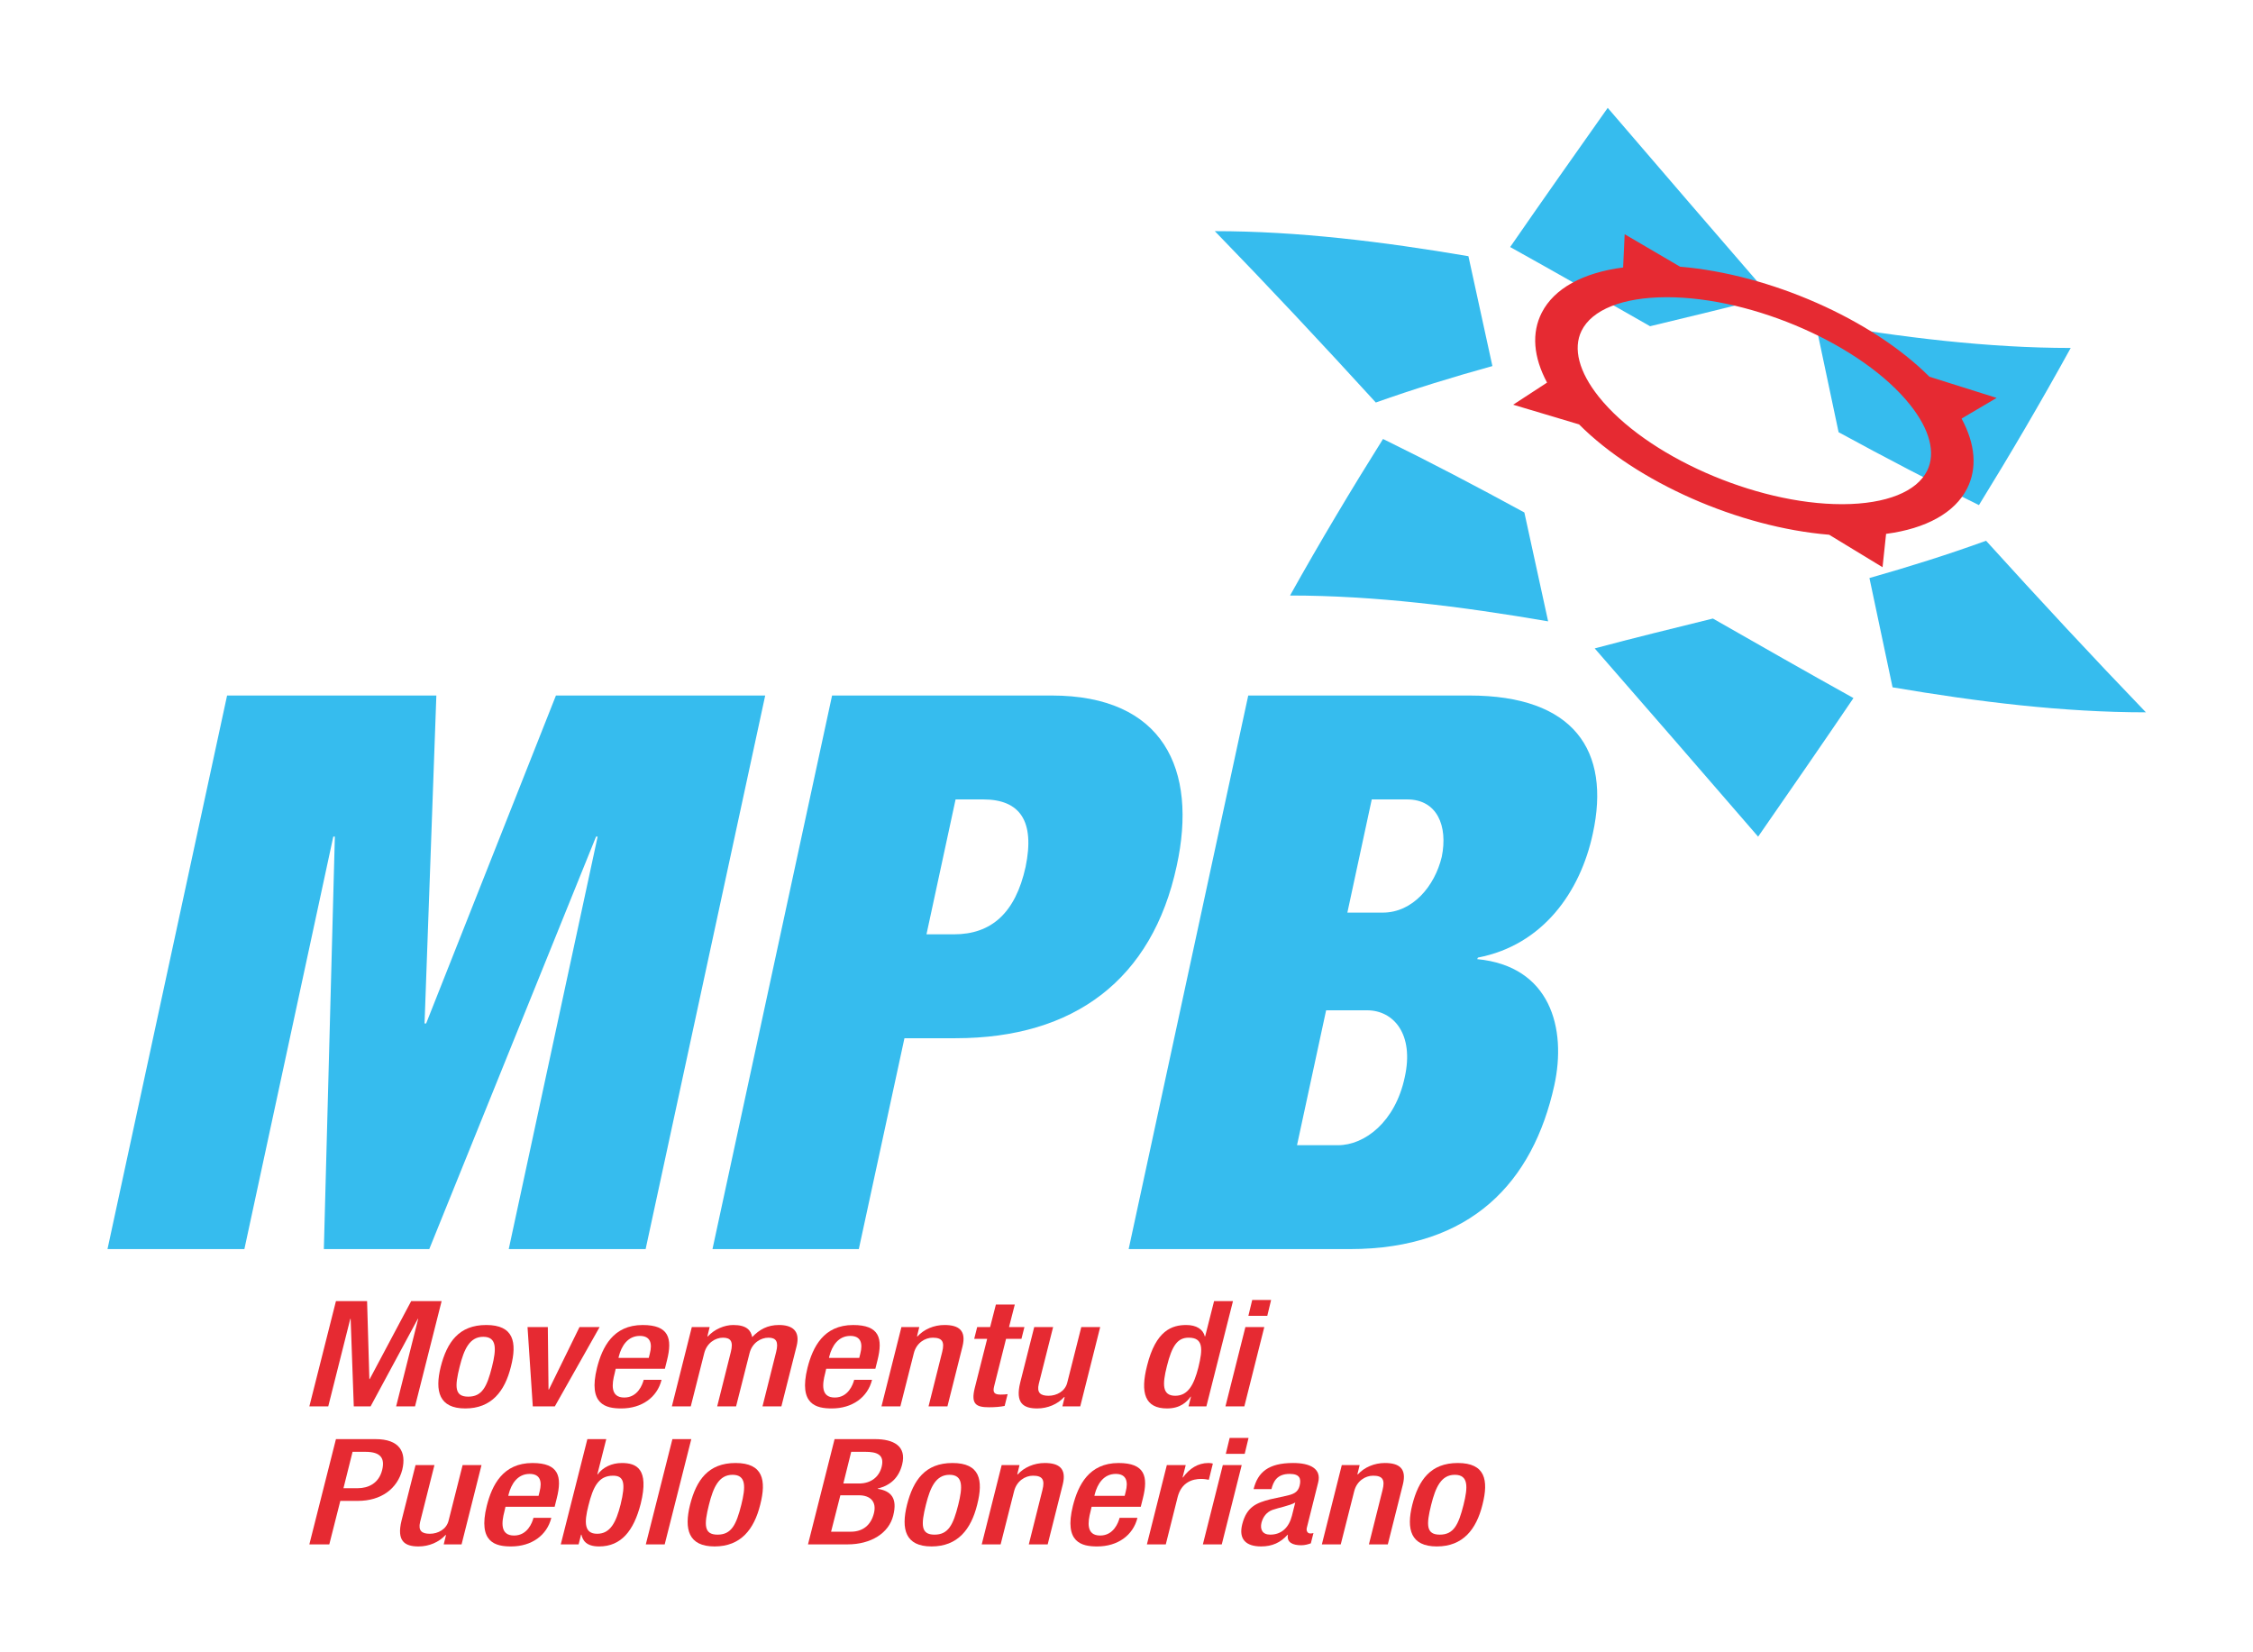 <?xml version="1.0" encoding="UTF-8" standalone="no"?>
<!-- Created with Inkscape (http://www.inkscape.org/) -->

<svg
   xmlns:dc="http://purl.org/dc/elements/1.1/"
   xmlns:cc="http://creativecommons.org/ns#"
   xmlns:rdf="http://www.w3.org/1999/02/22-rdf-syntax-ns#"
   xmlns:svg="http://www.w3.org/2000/svg"
   xmlns="http://www.w3.org/2000/svg"
   xmlns:sodipodi="http://sodipodi.sourceforge.net/DTD/sodipodi-0.dtd"
   xmlns:inkscape="http://www.inkscape.org/namespaces/inkscape"
   version="1.1"
   id="svg815"
   xml:space="preserve"
   width="600"
   height="440"
   viewBox="0 0 600 440"
   sodipodi:docname="MPB logo.svg"
   inkscape:version="0.92.3 (2405546, 2018-03-11)"><defs
     id="defs819"><clipPath
       clipPathUnits="userSpaceOnUse"
       id="clipPath833"><path
         d="M 595.275,841.89 H 0 V 56.693 h 595.275 z"
         id="path831"
         inkscape:connector-curvature="0" /></clipPath><clipPath
       clipPathUnits="userSpaceOnUse"
       id="clipPath847"><path
         d="M 0,841.89 H 595.276 V 124.5 H 0 Z"
         id="path845"
         inkscape:connector-curvature="0" /></clipPath><clipPath
       clipPathUnits="userSpaceOnUse"
       id="clipPath859"><path
         d="M 0,0 H 595.276 V 841.89 H 0 Z"
         id="path857"
         inkscape:connector-curvature="0" /></clipPath><clipPath
       clipPathUnits="userSpaceOnUse"
       id="clipPath867"><path
         d="M -236.276,546.979 H 899.732 V -234.297 H -236.276 Z"
         id="path865"
         inkscape:connector-curvature="0" /></clipPath><clipPath
       clipPathUnits="userSpaceOnUse"
       id="clipPath887"><path
         d="M 0,0 H 595.276 V 841.89 H 0 Z"
         id="path885"
         inkscape:connector-curvature="0" /></clipPath><clipPath
       clipPathUnits="userSpaceOnUse"
       id="clipPath935"><path
         d="M 0,0 H 595.276 V 841.89 H 0 Z"
         id="path933"
         inkscape:connector-curvature="0" /></clipPath><clipPath
       clipPathUnits="userSpaceOnUse"
       id="clipPath951"><path
         d="M 0,0 H 595.276 V 841.89 H 0 Z"
         id="path949"
         inkscape:connector-curvature="0" /></clipPath><clipPath
       clipPathUnits="userSpaceOnUse"
       id="clipPath991"><path
         d="M 0,0 H 595.276 V 841.89 H 0 Z"
         id="path989"
         inkscape:connector-curvature="0" /></clipPath><clipPath
       clipPathUnits="userSpaceOnUse"
       id="clipPath1019"><path
         d="M 0,0 H 595.276 V 841.89 H 0 Z"
         id="path1017"
         inkscape:connector-curvature="0" /></clipPath><clipPath
       clipPathUnits="userSpaceOnUse"
       id="clipPath1055"><path
         d="M 0,0 H 595.276 V 841.89 H 0 Z"
         id="path1053"
         inkscape:connector-curvature="0" /></clipPath><clipPath
       clipPathUnits="userSpaceOnUse"
       id="clipPath1087"><path
         d="M 0,0 H 595.276 V 841.89 H 0 Z"
         id="path1085"
         inkscape:connector-curvature="0" /></clipPath><clipPath
       clipPathUnits="userSpaceOnUse"
       id="clipPath1109"><path
         d="M 0,0 H 595.276 V 841.89 H 0 Z"
         id="path1107"
         inkscape:connector-curvature="0" /></clipPath><clipPath
       clipPathUnits="userSpaceOnUse"
       id="clipPath1125"><path
         d="M 0,0 H 595.276 V 841.89 H 0 Z"
         id="path1123"
         inkscape:connector-curvature="0" /></clipPath><clipPath
       clipPathUnits="userSpaceOnUse"
       id="clipPath1141"><path
         d="M 0,0 H 595.276 V 841.89 H 0 Z"
         id="path1139"
         inkscape:connector-curvature="0" /></clipPath></defs><sodipodi:namedview
     pagecolor="#ffffff"
     bordercolor="#666666"
     borderopacity="1"
     objecttolerance="10"
     gridtolerance="10"
     guidetolerance="10"
     inkscape:pageopacity="0"
     inkscape:pageshadow="2"
     inkscape:window-width="1920"
     inkscape:window-height="991"
     id="namedview817"
     showgrid="false"
     fit-margin-top="0"
     fit-margin-left="0"
     fit-margin-right="0"
     fit-margin-bottom="0"
     inkscape:zoom="0.8844189"
     inkscape:cx="505.27287"
     inkscape:cy="334.61137"
     inkscape:window-x="-10"
     inkscape:window-y="-10"
     inkscape:window-maximized="1"
     inkscape:current-layer="g823" /><g
     id="g823"
     inkscape:groupmode="layer"
     inkscape:label="MPB-Partijprogramma-2019"
     transform="matrix(1.333,0,0,-1.333,515.015,1291.226)"><g
       id="g1782"><g
         id="g1712"><path
           inkscape:connector-curvature="0"
           id="path879"
           style="fill:#36bcee;fill-opacity:1;fill-rule:nonzero;stroke:none;stroke-width:1"
           d="m -340.99,829.718 h 41.809 l -2.358,-65.518 h 0.315 l 25.933,65.518 h 41.809 l -23.89,-110.591 h -27.349 l 17.76,82.4 h -0.315 l -33.321,-82.4 h -21.06 l 2.198,82.4 h -0.312 l -17.762,-82.4 h -27.349 z" /><path
           inkscape:connector-curvature="0"
           id="path891"
           style="fill:#36bcee;fill-opacity:1;fill-rule:nonzero;stroke:none;stroke-width:1"
           d="m -220.123,829.718 h 43.852 c 22.318,0 29.235,-14.715 24.991,-34.076 -4.873,-22.613 -20.432,-34.386 -44.167,-34.386 h -10.216 l -9.117,-42.128 h -29.235 z m 18.861,-47.706 h 5.5 c 7.389,0 12.259,4.182 14.303,13.475 1.886,9.14 -1.099,13.475 -8.488,13.475 h -5.5 z" /><path
           inkscape:connector-curvature="0"
           id="path895"
           style="fill:#36bcee;fill-opacity:1;fill-rule:nonzero;stroke:none;stroke-width:1"
           d="m -136.98,829.718 h 44.165 c 20.904,0 28.291,-10.998 24.679,-27.57 -2.515,-11.771 -10.061,-22.305 -22.95,-24.783 l -0.155,-0.31 c 14.617,-1.393 17.917,-13.785 15.402,-25.246 -4.244,-19.206 -16.501,-32.681 -40.865,-32.681 h -44.167 z m 9.744,-89.837 h 8.173 c 5.345,0 11.475,4.647 13.359,13.63 1.886,8.52 -2.201,13.322 -7.544,13.322 h -8.173 z m 10.059,46.468 h 7.072 c 5.975,0 10.376,5.265 11.79,11.151 1.257,6.196 -0.944,11.461 -6.914,11.461 h -7.076 z" /></g><g
         id="g1707"><g
           id="g1697"><path
             d="m -56.7,903.491 c 8.016,1.925 16.031,3.852 24.01,5.938 -10.8,12.456 -21.634,25.069 -32.471,37.684 -6.508,-9.217 -13.017,-18.43 -19.491,-27.803 9.297,-5.172 18.622,-10.494 27.951,-15.819"
             style="fill:#36bcee;fill-opacity:1;fill-rule:nonzero;stroke:none;stroke-width:1"
             id="path899"
             inkscape:connector-curvature="0" /><path
             d="m -88.2,895.532 c -1.599,7.318 -3.193,14.633 -4.791,21.949 -17.146,2.919 -34.119,5.001 -50.666,5.003 10.624,-10.932 21.358,-22.398 32.167,-34.233 7.701,2.739 15.473,5.113 23.29,7.281"
             style="fill:#36bcee;fill-opacity:1;fill-rule:nonzero;stroke:none;stroke-width:1"
             id="path903"
             inkscape:connector-curvature="0" /><path
             d="m -23.668,904.212 c 1.546,-7.297 3.088,-14.597 4.632,-21.894 9.4,-5.117 18.756,-10.025 28.038,-14.563 6.196,10.05 12.319,20.462 18.334,31.394 -16.654,0.005 -33.741,2.112 -51.004,5.062"
             style="fill:#36bcee;fill-opacity:1;fill-rule:nonzero;stroke:none;stroke-width:1"
             id="path907"
             inkscape:connector-curvature="0" /><path
             d="m -44.149,845.097 c -7.881,-1.941 -15.762,-3.874 -23.614,-5.966 10.864,-12.435 21.757,-25.023 32.651,-37.608 6.36,9.174 12.72,18.35 19.046,27.684 -9.338,5.19 -18.708,10.54 -28.083,15.89"
             style="fill:#36bcee;fill-opacity:1;fill-rule:nonzero;stroke:none;stroke-width:1"
             id="path911"
             inkscape:connector-curvature="0" /><path
             d="m -81.816,866.284 c -9.466,5.161 -18.889,10.109 -28.236,14.684 -6.28,-10.002 -12.485,-20.373 -18.578,-31.273 16.834,-0.005 34.11,-2.16 51.562,-5.158 -1.58,7.247 -3.165,14.499 -4.748,21.748"
             style="fill:#36bcee;fill-opacity:1;fill-rule:nonzero;stroke:none;stroke-width:1"
             id="path915"
             inkscape:connector-curvature="0" /><path
             d="m -12.874,853.189 c 1.539,-7.279 3.081,-14.556 4.618,-21.833 17.13,-2.917 34.088,-4.994 50.616,-4.996 -10.547,10.955 -21.201,22.43 -31.935,34.275 -7.701,-2.793 -15.477,-5.224 -23.299,-7.446"
             style="fill:#36bcee;fill-opacity:1;fill-rule:nonzero;stroke:none;stroke-width:1"
             id="path919"
             inkscape:connector-curvature="0" /></g><path
           inkscape:connector-curvature="0"
           id="path923"
           style="fill:#e62a32;fill-opacity:1;fill-rule:nonzero;stroke:none;stroke-width:1"
           d="m -20.922,861.835 c -18.04,1.485 -38.461,10.497 -49.966,22.045 l -13.165,3.934 6.773,4.417 c -2.75,5.126 -3.12,9.936 -1.056,13.974 2.456,4.807 8.203,7.984 16.252,9.024 l 0.308,6.641 11.067,-6.485 c 17.97,-1.505 38.334,-10.492 49.818,-21.983 L 12.538,889.171 5.533,885.045 c 2.764,-5.126 3.147,-9.933 1.101,-13.979 -2.431,-4.809 -8.152,-8 -16.182,-9.056 l -0.709,-6.661 z m -32.633,47.451 c -8.624,-0.036 -14.763,-2.486 -16.841,-6.718 -1.729,-3.526 -0.511,-8.191 3.425,-13.137 9.436,-11.849 31.235,-21.491 48.591,-21.491 h 0.21 c 8.627,0.039 14.763,2.488 16.841,6.72 1.729,3.526 0.515,8.191 -3.425,13.135 -9.436,11.851 -31.237,21.493 -48.598,21.493 z" /></g><g
         id="g1740"><path
           inkscape:connector-curvature="0"
           id="path927"
           style="fill:#e62a32;fill-opacity:1;fill-rule:nonzero;stroke:none;stroke-width:1"
           d="m -319.241,708.735 h 6.221 l 0.456,-15.577 h 0.068 l 8.285,15.577 h 6.082 l -5.313,-21.028 h -3.774 l 4.403,17.493 h -0.068 l -9.439,-17.493 h -3.357 l -0.627,17.493 h -0.071 l -4.403,-17.493 h -3.776 z" /><path
           inkscape:connector-curvature="0"
           id="path939"
           style="fill:#e62a32;fill-opacity:1;fill-rule:nonzero;stroke:none;stroke-width:1"
           d="m -289.215,703.965 c 5.487,0 6.187,-3.416 4.928,-8.335 -1.222,-4.917 -3.879,-8.335 -9.122,-8.335 -5.208,0 -6.118,3.418 -4.896,8.335 1.259,4.919 3.637,8.335 9.09,8.335 m -3.601,-14.312 c 2.762,0 3.74,1.943 4.755,5.977 0.873,3.505 1.012,5.979 -1.749,5.979 -2.725,0 -3.845,-2.474 -4.718,-5.979 -1.012,-4.034 -1.012,-5.977 1.713,-5.977" /><path
           inkscape:connector-curvature="0"
           id="path943"
           style="fill:#e62a32;fill-opacity:1;fill-rule:nonzero;stroke:none;stroke-width:1"
           d="m -280.966,703.552 h 4.055 l 0.139,-12.488 h 0.071 l 6.118,12.488 h 4.018 l -8.948,-15.844 h -4.403 z" /><path
           inkscape:connector-curvature="0"
           id="path955"
           style="fill:#e62a32;fill-opacity:1;fill-rule:nonzero;stroke:none;stroke-width:1"
           d="m -263.348,695.218 -0.21,-0.912 c -0.559,-2.121 -0.91,-4.83 1.922,-4.83 2.691,0 3.635,2.591 3.879,3.532 h 3.567 c -0.873,-3.503 -3.95,-5.712 -8.041,-5.712 -3.076,0 -6.675,0.766 -4.857,8.1 1.049,4.15 3.215,8.567 9.122,8.567 5.245,0 5.979,-2.65 4.86,-7.067 l -0.42,-1.678 z m 6.606,2.18 0.21,0.853 c 0.524,2.002 0.139,3.535 -1.993,3.535 -2.41,0 -3.669,-2.002 -4.194,-4.066 l -0.071,-0.322 z" /><path
           inkscape:connector-curvature="0"
           id="path959"
           style="fill:#e62a32;fill-opacity:1;fill-rule:nonzero;stroke:none;stroke-width:1"
           d="m -248.144,703.552 h 3.564 l -0.454,-1.856 h 0.105 c 1.293,1.414 3.286,2.269 5.069,2.269 2.691,0 3.53,-1.09 3.774,-2.415 1.469,1.53 3.076,2.415 5.35,2.415 2.654,0 4.299,-1.149 3.53,-4.212 l -3.042,-12.045 h -3.774 l 2.725,10.868 c 0.524,2.061 0,2.855 -1.537,2.855 -1.539,0 -3.252,-1.031 -3.776,-3.092 l -2.691,-10.631 h -3.774 l 2.725,10.868 c 0.524,2.061 0,2.855 -1.571,2.855 -1.505,0 -3.218,-1.031 -3.742,-3.092 l -2.691,-10.631 h -3.774 z" /><path
           inkscape:connector-curvature="0"
           id="path963"
           style="fill:#e62a32;fill-opacity:1;fill-rule:nonzero;stroke:none;stroke-width:1"
           d="m -221.298,695.218 -0.21,-0.912 c -0.559,-2.121 -0.908,-4.83 1.922,-4.83 2.691,0 3.635,2.591 3.879,3.532 h 3.567 c -0.873,-3.503 -3.95,-5.712 -8.038,-5.712 -3.079,0 -6.677,0.766 -4.86,8.1 1.049,4.15 3.215,8.567 9.124,8.567 5.243,0 5.977,-2.65 4.857,-7.067 l -0.42,-1.678 z m 6.606,2.18 0.21,0.853 c 0.524,2.002 0.139,3.535 -1.993,3.535 -2.41,0 -3.669,-2.002 -4.194,-4.066 l -0.071,-0.322 z" /><path
           inkscape:connector-curvature="0"
           id="path967"
           style="fill:#e62a32;fill-opacity:1;fill-rule:nonzero;stroke:none;stroke-width:1"
           d="m -206.268,703.552 h 3.567 l -0.456,-1.856 h 0.105 c 1.293,1.414 3.286,2.269 5.384,2.269 2.866,0 4.403,-1.09 3.598,-4.299 l -3.006,-11.958 h -3.774 l 2.725,10.868 c 0.524,2.061 0,2.855 -1.886,2.855 -1.539,0 -3.252,-1.031 -3.776,-3.092 l -2.691,-10.631 h -3.774 z" /><path
           inkscape:connector-curvature="0"
           id="path971"
           style="fill:#e62a32;fill-opacity:1;fill-rule:nonzero;stroke:none;stroke-width:1"
           d="m -191.133,703.552 h 2.586 l 1.154,4.506 h 3.776 l -1.154,-4.506 h 3.076 l -0.595,-2.356 h -3.076 l -2.376,-9.455 c -0.315,-1.236 0,-1.678 1.293,-1.678 0.559,0 1.013,0.03 1.398,0.089 l -0.595,-2.356 c -0.873,-0.176 -1.92,-0.265 -3.11,-0.265 -2.552,0 -3.669,0.588 -2.866,3.829 l 2.483,9.835 h -2.588 z" /><path
           inkscape:connector-curvature="0"
           id="path975"
           style="fill:#e62a32;fill-opacity:1;fill-rule:nonzero;stroke:none;stroke-width:1"
           d="m -173.655,689.564 h -0.105 c -1.293,-1.414 -3.286,-2.269 -5.382,-2.269 -2.798,0 -4.406,1.09 -3.391,5.183 l 2.796,11.074 h 3.774 l -2.866,-11.368 c -0.42,-1.765 0.351,-2.356 1.959,-2.356 1.608,0 3.32,0.885 3.74,2.65 l 2.796,11.074 h 3.776 l -3.984,-15.844 h -3.567 z" /><path
           inkscape:connector-curvature="0"
           id="path979"
           style="fill:#e62a32;fill-opacity:1;fill-rule:nonzero;stroke:none;stroke-width:1"
           d="m -148.419,689.652 h -0.068 c -0.734,-1.031 -2.03,-2.356 -4.72,-2.356 -4.403,0 -5.382,3.092 -3.984,8.54 1.747,7.037 4.962,8.127 7.831,8.127 2.025,0 3.354,-0.853 3.703,-2.267 h 0.071 l 1.781,7.037 h 3.776 l -5.313,-21.025 h -3.564 z m -0.454,11.781 c -2.166,0 -3.32,-1.473 -4.369,-5.742 -0.91,-3.594 -0.944,-5.861 1.678,-5.861 2.586,0 3.74,2.237 4.613,5.623 0.944,3.799 0.978,5.979 -1.922,5.979" /><path
           inkscape:connector-curvature="0"
           id="path983"
           style="fill:#e62a32;fill-opacity:1;fill-rule:nonzero;stroke:none;stroke-width:1"
           d="m -137.548,703.552 h 3.776 l -3.986,-15.844 h -3.774 z m 1.364,5.418 h 3.774 l -0.766,-3.179 h -3.776 z" /><path
           inkscape:connector-curvature="0"
           id="path995"
           style="fill:#e62a32;fill-opacity:1;fill-rule:nonzero;stroke:none;stroke-width:1"
           d="m -319.241,681.166 h 7.899 c 4.789,0 6.223,-2.534 5.348,-6.125 -0.978,-3.77 -4.194,-6.214 -8.878,-6.214 h -3.496 l -2.201,-8.688 h -3.986 z m 1.503,-9.806 h 2.832 c 2.132,0 4.228,0.971 4.894,3.621 0.559,2.269 -0.176,3.651 -3.357,3.651 h -2.552 z" /><path
           inkscape:connector-curvature="0"
           id="path999"
           style="fill:#e62a32;fill-opacity:1;fill-rule:nonzero;stroke:none;stroke-width:1"
           d="m -297.255,661.995 h -0.105 c -1.293,-1.414 -3.286,-2.269 -5.382,-2.269 -2.798,0 -4.406,1.09 -3.391,5.183 l 2.796,11.074 h 3.774 l -2.866,-11.368 c -0.417,-1.765 0.351,-2.356 1.959,-2.356 1.608,0 3.32,0.885 3.74,2.65 l 2.796,11.074 h 3.776 l -3.986,-15.844 h -3.564 z" /><path
           inkscape:connector-curvature="0"
           id="path1003"
           style="fill:#e62a32;fill-opacity:1;fill-rule:nonzero;stroke:none;stroke-width:1"
           d="m -285.37,667.649 -0.21,-0.912 c -0.559,-2.121 -0.908,-4.83 1.922,-4.83 2.691,0 3.635,2.591 3.881,3.532 h 3.564 c -0.873,-3.503 -3.95,-5.712 -8.038,-5.712 -3.076,0 -6.677,0.766 -4.86,8.1 1.049,4.15 3.215,8.567 9.124,8.567 5.243,0 5.977,-2.65 4.857,-7.067 l -0.42,-1.678 z m 6.606,2.18 0.21,0.853 c 0.524,2.002 0.139,3.535 -1.993,3.535 -2.41,0 -3.669,-2.002 -4.194,-4.066 l -0.071,-0.322 z" /><path
           inkscape:connector-curvature="0"
           id="path1007"
           style="fill:#e62a32;fill-opacity:1;fill-rule:nonzero;stroke:none;stroke-width:1"
           d="m -269.011,681.166 h 3.774 l -1.781,-7.04 h 0.068 c 1.049,1.414 2.798,2.269 4.825,2.269 2.864,0 5.521,-1.09 3.774,-8.127 -1.398,-5.45 -3.915,-8.54 -8.319,-8.54 -2.691,0 -3.286,1.325 -3.53,2.356 h -0.071 l -0.488,-1.945 h -3.567 z m 1.957,-18.907 c 2.622,0 3.776,2.269 4.684,5.861 1.049,4.271 0.666,5.742 -1.503,5.742 -2.901,0 -3.984,-2.178 -4.928,-5.977 -0.873,-3.389 -0.839,-5.626 1.747,-5.626" /><path
           inkscape:connector-curvature="0"
           id="path1011"
           style="fill:#e62a32;fill-opacity:1;fill-rule:nonzero;stroke:none;stroke-width:1"
           d="m -252.023,681.166 h 3.774 l -5.313,-21.028 h -3.774 z" /><path
           inkscape:connector-curvature="0"
           id="path1023"
           style="fill:#e62a32;fill-opacity:1;fill-rule:nonzero;stroke:none;stroke-width:1"
           d="m -239.406,676.395 c 5.487,0 6.187,-3.416 4.928,-8.333 -1.222,-4.919 -3.879,-8.335 -9.122,-8.335 -5.208,0 -6.118,3.416 -4.894,8.335 1.256,4.917 3.635,8.333 9.087,8.333 m -3.601,-14.312 c 2.762,0 3.74,1.943 4.755,5.979 0.873,3.503 1.012,5.977 -1.749,5.977 -2.725,0 -3.845,-2.474 -4.718,-5.977 -1.012,-4.036 -1.012,-5.979 1.713,-5.979" /><path
           inkscape:connector-curvature="0"
           id="path1027"
           style="fill:#e62a32;fill-opacity:1;fill-rule:nonzero;stroke:none;stroke-width:1"
           d="m -219.621,681.166 h 8.075 c 3.706,0 6.362,-1.384 5.418,-5.094 -0.664,-2.561 -2.237,-4.123 -4.86,-4.771 l -0.034,-0.059 c 2.62,-0.413 4.02,-1.797 3.11,-5.361 -0.873,-3.503 -4.44,-5.742 -9.124,-5.742 h -7.899 z m 3.252,-18.494 c 2.376,0 4.018,1.295 4.613,3.71 0.559,2.269 -0.7,3.564 -3.006,3.564 h -3.706 l -1.854,-7.274 z m 1.642,9.63 c 2.413,0 4.02,1.355 4.508,3.327 0.629,2.504 -1.047,3.003 -3.284,3.003 h -2.798 l -1.571,-6.33 z" /><path
           inkscape:connector-curvature="0"
           id="path1031"
           style="fill:#e62a32;fill-opacity:1;fill-rule:nonzero;stroke:none;stroke-width:1"
           d="m -196.062,676.395 c 5.487,0 6.187,-3.416 4.928,-8.333 -1.222,-4.919 -3.879,-8.335 -9.122,-8.335 -5.208,0 -6.118,3.416 -4.894,8.335 1.256,4.917 3.635,8.333 9.087,8.333 m -3.601,-14.312 c 2.762,0 3.74,1.943 4.755,5.979 0.873,3.503 1.012,5.977 -1.749,5.977 -2.725,0 -3.845,-2.474 -4.718,-5.977 -1.012,-4.036 -1.012,-5.979 1.713,-5.979" /><path
           inkscape:connector-curvature="0"
           id="path1035"
           style="fill:#e62a32;fill-opacity:1;fill-rule:nonzero;stroke:none;stroke-width:1"
           d="m -186.24,675.983 h 3.567 l -0.456,-1.856 h 0.105 c 1.293,1.414 3.286,2.269 5.384,2.269 2.866,0 4.403,-1.09 3.601,-4.299 l -3.008,-11.958 h -3.774 l 2.725,10.868 c 0.524,2.061 0,2.855 -1.888,2.855 -1.537,0 -3.25,-1.031 -3.774,-3.092 l -2.691,-10.631 h -3.776 z" /><path
           inkscape:connector-curvature="0"
           id="path1039"
           style="fill:#e62a32;fill-opacity:1;fill-rule:nonzero;stroke:none;stroke-width:1"
           d="m -168.273,667.649 -0.21,-0.912 c -0.559,-2.121 -0.91,-4.83 1.922,-4.83 2.691,0 3.635,2.591 3.879,3.532 h 3.567 c -0.873,-3.503 -3.95,-5.712 -8.041,-5.712 -3.074,0 -6.675,0.766 -4.857,8.1 1.049,4.15 3.215,8.567 9.124,8.567 5.243,0 5.977,-2.65 4.857,-7.067 l -0.42,-1.678 z m 6.606,2.18 0.21,0.853 c 0.524,2.002 0.139,3.535 -1.993,3.535 -2.41,0 -3.669,-2.002 -4.194,-4.066 l -0.071,-0.322 z" /><path
           inkscape:connector-curvature="0"
           id="path1043"
           style="fill:#e62a32;fill-opacity:1;fill-rule:nonzero;stroke:none;stroke-width:1"
           d="m -153.242,675.983 h 3.774 l -0.629,-2.474 h 0.071 c 1.293,1.767 2.971,2.887 5.104,2.887 0.42,0 0.664,-0.059 0.873,-0.119 l -0.803,-3.238 c -0.246,0.059 -0.91,0.176 -1.539,0.176 -1.713,0 -3.913,-0.648 -4.684,-3.592 l -2.376,-9.484 h -3.774 z" /><path
           inkscape:connector-curvature="0"
           id="path1047"
           style="fill:#e62a32;fill-opacity:1;fill-rule:nonzero;stroke:none;stroke-width:1"
           d="m -142.057,675.983 h 3.774 l -3.984,-15.844 h -3.776 z m 1.364,5.418 h 3.774 l -0.768,-3.179 h -3.776 z" /><path
           inkscape:connector-curvature="0"
           id="path1059"
           style="fill:#e62a32;fill-opacity:1;fill-rule:nonzero;stroke:none;stroke-width:1"
           d="m -125.28,663.438 c -0.139,-0.588 0.139,-1.12 0.698,-1.12 0.244,0 0.49,0.03 0.632,0.089 l -0.524,-2.061 c -0.49,-0.178 -1.188,-0.383 -1.925,-0.383 -1.676,0 -2.935,0.561 -2.657,2.091 h -0.068 c -1.4,-1.56 -3.076,-2.326 -5.279,-2.326 -3.006,0 -4.545,1.414 -3.774,4.447 0.908,3.532 2.901,4.269 5.628,4.976 l 3.11,0.677 c 1.432,0.324 2.378,0.648 2.727,2.032 0.349,1.444 0,2.358 -1.993,2.358 -2.518,0 -3.252,-1.503 -3.635,-3.035 h -3.567 c 0.839,3.359 2.937,5.213 7.899,5.213 3.32,0 5.699,-1.09 4.999,-3.888 z m -2.308,5.065 c -1.117,-0.648 -3.32,-1.031 -4.545,-1.473 -1.188,-0.44 -1.886,-1.384 -2.201,-2.561 -0.315,-1.325 0.173,-2.385 1.747,-2.385 2.274,0 3.74,1.444 4.335,3.77 z" /><path
           inkscape:connector-curvature="0"
           id="path1063"
           style="fill:#e62a32;fill-opacity:1;fill-rule:nonzero;stroke:none;stroke-width:1"
           d="m -118.288,675.983 h 3.567 l -0.456,-1.856 h 0.105 c 1.293,1.414 3.286,2.269 5.384,2.269 2.866,0 4.403,-1.09 3.601,-4.299 l -3.008,-11.958 h -3.776 l 2.727,10.868 c 0.524,2.061 0,2.855 -1.888,2.855 -1.537,0 -3.25,-1.031 -3.774,-3.092 l -2.691,-10.631 h -3.774 z" /><path
           inkscape:connector-curvature="0"
           id="path1067"
           style="fill:#e62a32;fill-opacity:1;fill-rule:nonzero;stroke:none;stroke-width:1"
           d="m -95.115,676.395 c 5.489,0 6.187,-3.416 4.93,-8.333 -1.225,-4.919 -3.879,-8.335 -9.124,-8.335 -5.208,0 -6.116,3.416 -4.894,8.335 1.259,4.917 3.635,8.333 9.087,8.333 m -3.598,-14.312 c 2.762,0 3.738,1.943 4.752,5.979 0.873,3.503 1.015,5.977 -1.747,5.977 -2.727,0 -3.845,-2.474 -4.718,-5.977 -1.015,-4.036 -1.015,-5.979 1.713,-5.979" /></g></g></g></svg>